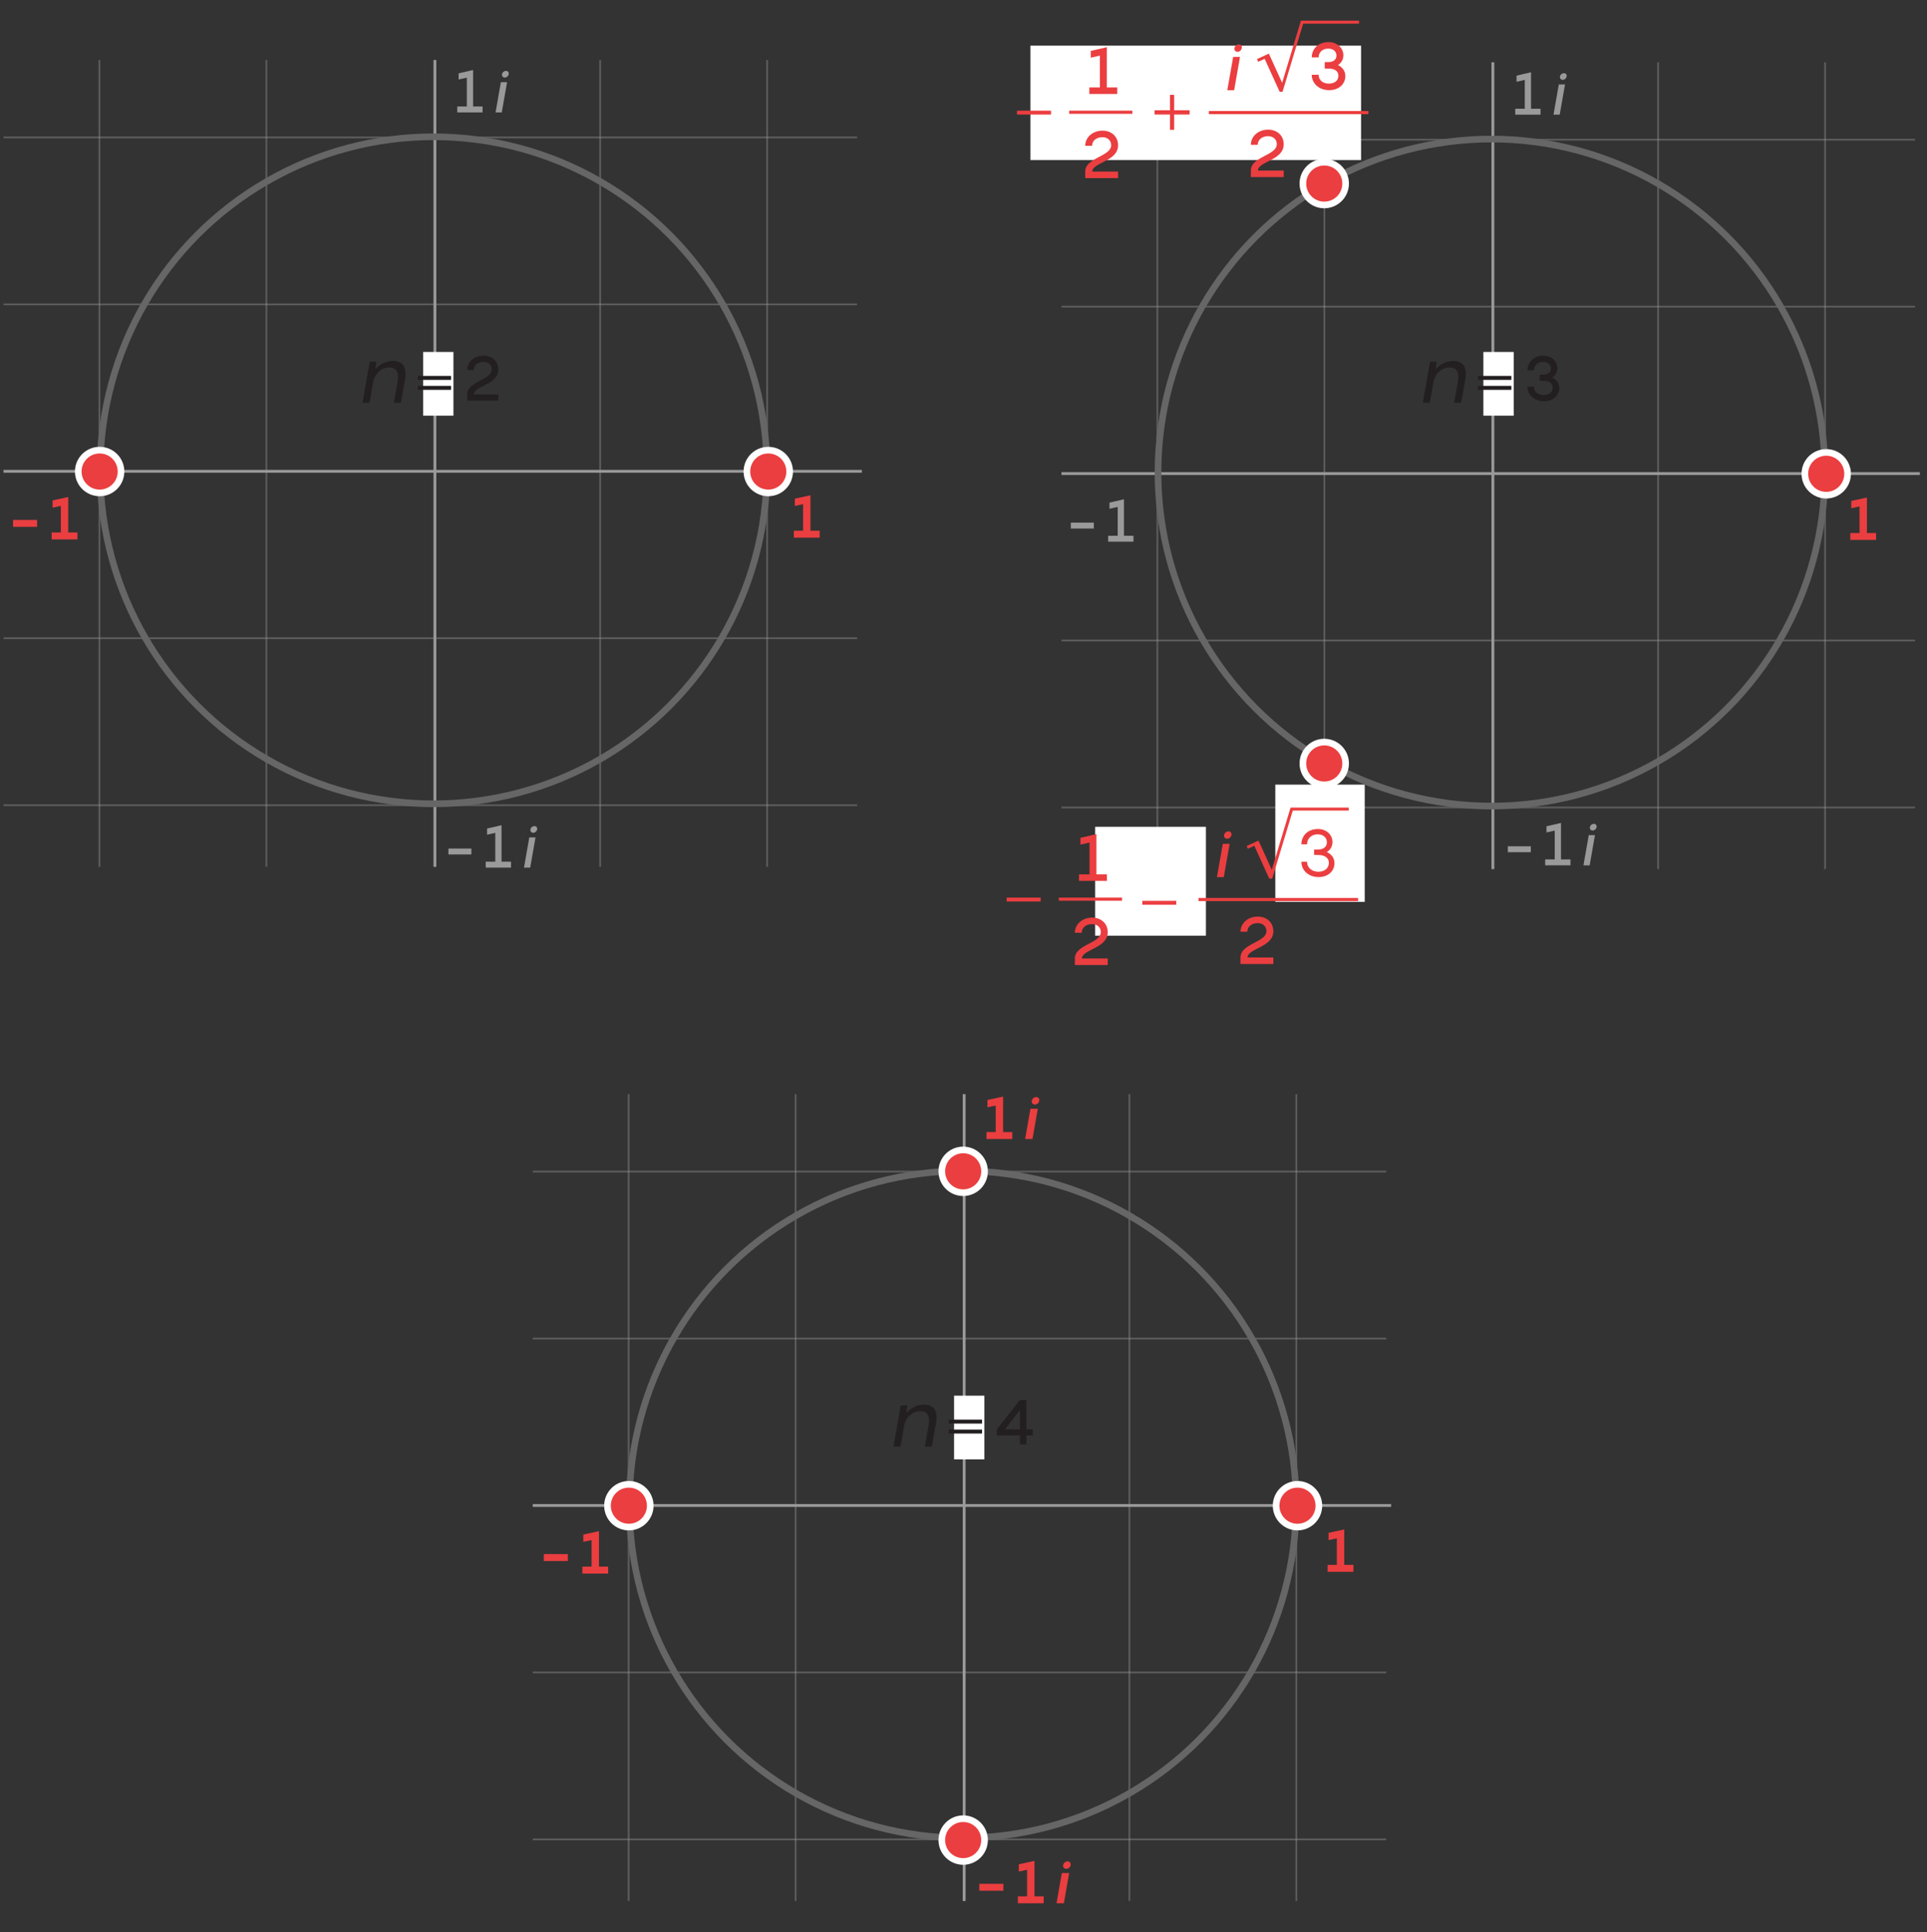 <?xml version="1.0" encoding="utf-8"?>
<!-- Generator: Adobe Illustrator 25.4.1, SVG Export Plug-In . SVG Version: 6.00 Build 0)  -->
<svg version="1.1" xmlns="http://www.w3.org/2000/svg" xmlns:xlink="http://www.w3.org/1999/xlink" x="0px" y="0px" width="560px"
	 height="561.362px" viewBox="0 0 560 561.362" style="enable-background:new 0 0 560 561.362;" xml:space="preserve">
<rect x="0" y="0" width="560" height="561.362" fill="#333333" stroke="none"/>
<style type="text/css">
	.st0{opacity:0.4;fill:none;stroke:#999999;stroke-width:0.521;stroke-miterlimit:10;}
	.st1{fill:#FFFFFF;}
	.st2{fill:#EB3E40;}
	.st3{fill:none;stroke:#EB3E40;stroke-width:0.911;stroke-miterlimit:10;}
	.st4{opacity:0.4;fill:none;stroke:#999999;stroke-width:0.748;stroke-miterlimit:10;}
	.st5{fill:none;stroke:#9A9A9A;stroke-width:1.185;stroke-miterlimit:10;}
	.st6{fill:#9A9A9A;}
	.st7{fill:none;stroke:#666666;stroke-width:2.767;stroke-miterlimit:10;}
	.st8{fill:#EB3E40;stroke:#FFFFFF;stroke-width:2.767;stroke-miterlimit:10;}
	.st9{fill:#231F20;}
	.st10{fill:none;stroke:#EB3E40;stroke-width:1.307;stroke-miterlimit:10;}
	.st11{fill:none;stroke:#9A9A9A;stroke-width:0.826;stroke-miterlimit:10;}
	.st12{fill:none;stroke:#666666;stroke-width:1.928;stroke-miterlimit:10;}
	.st13{fill:#EB3E40;stroke:#FFFFFF;stroke-width:1.928;stroke-miterlimit:10;}
</style>
<g id="Back">
</g>
<g id="Graphic">
	<g>
		<g>
			<line class="st0" x1="530.38" y1="18.095" x2="530.38" y2="252.528"/>
			<line class="st0" x1="481.86" y1="18.095" x2="481.86" y2="252.528"/>
		</g>
		<g>
			<line class="st0" x1="336.342" y1="18.095" x2="336.342" y2="252.528"/>
			<line class="st0" x1="384.861" y1="18.095" x2="384.861" y2="252.528"/>
		</g>
		<g>
			<line class="st0" x1="308.472" y1="89.102" x2="556.521" y2="89.102"/>
			<line class="st0" x1="308.472" y1="40.583" x2="556.521" y2="40.583"/>
		</g>
		<g>
			<line class="st0" x1="308.472" y1="234.621" x2="556.521" y2="234.621"/>
			<line class="st0" x1="308.472" y1="186.101" x2="556.521" y2="186.101"/>
		</g>
	</g>
</g>
<g id="Text">
	<rect x="299.44" y="13.264" class="st1" width="96.095" height="33.237"/>
	<rect x="318.248" y="240.236" class="st1" width="32.195" height="31.631"/>
	<rect x="370.615" y="227.968" class="st1" width="25.981" height="34.067"/>
	<g>
		<g>
			<g>
				<g>
					<g>
						<path class="st2" d="M305.434,33.28h-9.874V32.15h9.874V33.28z"/>
					</g>
				</g>
			</g>
			<g>
				<path class="st2" d="M324.684,25.408v1.895h-8.113V25.408h3.062v-9.242l-2.641,0.593v-1.971l4.649-1.071
					V25.408H324.684z"/>
			</g>
			<g>
				<path class="st2" d="M317.422,49.847h7.501v1.895h-9.549v-1.895c0-4.076,7.539-4.362,7.539-7.673
					c0-1.339-1.014-2.315-2.525-2.315c-1.779,0-3.023,1.052-3.023,2.506h-1.99
					c0-2.449,2.124-4.401,5.033-4.401c2.563,0,4.516,1.684,4.516,4.267
					C324.923,46.901,317.422,47.207,317.422,49.847z"/>
			</g>
			<line class="st3" x1="310.711" y1="32.61" x2="329.082" y2="32.61"/>
		</g>
		<g>
			<path class="st2" d="M358.654,26.209h-1.99l1.703-9.682h1.989L358.654,26.209z M358.73,13.982
				c0.114-0.612,0.67-1.071,1.263-1.071c0.612,0,0.995,0.459,0.88,1.071
				c-0.096,0.593-0.65,1.072-1.243,1.072C359.017,15.054,358.634,14.575,358.73,13.982z"/>
		</g>
		<g>
			<path class="st2" d="M365.557,49.553h7.501v1.895h-9.549v-1.895c0-4.075,7.539-4.362,7.539-7.673
				c0-1.339-1.014-2.315-2.525-2.315c-1.779,0-3.023,1.052-3.023,2.506h-1.99
				c0-2.449,2.124-4.401,5.033-4.401c2.563,0,4.516,1.684,4.516,4.267
				C373.058,46.606,365.557,46.913,365.557,49.553z"/>
		</g>
		<g>
			<path class="st2" d="M390.965,22.134c0,2.143-1.741,4.057-4.688,4.057c-3.043,0-5.071-2.009-5.071-4.458
				h1.99c0,1.646,1.397,2.564,2.966,2.564c1.779,0,2.794-0.976,2.794-2.296
				c0-1.531-1.358-2.086-2.966-2.086h-1.015v-1.875h1.015c1.626,0,2.392-0.823,2.392-1.875
				c0-1.187-0.899-2.047-2.411-2.047c-1.568,0-2.774,1.014-2.774,2.564h-1.99
				c0-2.449,1.837-4.458,4.88-4.458c2.563,0,4.305,1.779,4.305,3.827c0,1.282-0.631,2.239-1.55,2.851
				C390.047,19.512,390.965,20.546,390.965,22.134z"/>
		</g>
		<line class="st3" x1="351.309" y1="32.713" x2="397.676" y2="32.713"/>
		<polygon class="st2" points="378.06,5.998 372.6,24.065 368.966,16.079 368.964,16.08 368.734,15.58 
			365.287,17.166 365.649,17.954 367.521,17.093 371.871,26.652 372.721,26.653 378.704,6.866 
			394.965,6.866 394.965,5.998 		"/>
		<g>
			<path class="st2" d="M335.507,32.043h4.493v-4.484h1.224v4.484h4.493v1.233h-4.493v4.446h-1.224v-4.446
				h-4.493V32.043z"/>
		</g>
	</g>
	<g>
		<g>
			<g>
				<g>
					<g>
						<path class="st2" d="M302.422,261.926h-9.874v-1.13h9.874V261.926z"/>
					</g>
				</g>
			</g>
			<g>
				<path class="st2" d="M321.671,254.053v1.895h-8.113v-1.895h3.062v-9.242l-2.641,0.593V243.433l4.649-1.071
					v11.691H321.671z"/>
			</g>
			<g>
				<path class="st2" d="M314.41,278.493h7.501v1.895h-9.549v-1.895c0-4.076,7.539-4.362,7.539-7.673
					c0-1.339-1.014-2.315-2.525-2.315c-1.779,0-3.023,1.052-3.023,2.506h-1.99
					c0-2.449,2.124-4.401,5.033-4.401c2.563,0,4.516,1.684,4.516,4.267
					C321.911,275.546,314.41,275.852,314.41,278.493z"/>
			</g>
			<line class="st3" x1="307.699" y1="261.254" x2="326.07" y2="261.254"/>
		</g>
		<g>
			<path class="st2" d="M355.643,254.853h-1.99l1.703-9.682h1.989L355.643,254.853z M355.719,242.626
				c0.114-0.612,0.67-1.071,1.263-1.071c0.612,0,0.995,0.459,0.88,1.071
				c-0.096,0.593-0.65,1.072-1.243,1.072C356.006,243.698,355.623,243.22,355.719,242.626z"/>
		</g>
		<g>
			<path class="st2" d="M362.545,278.197h7.501v1.895h-9.549v-1.895c0-4.076,7.539-4.362,7.539-7.673
				c0-1.339-1.014-2.315-2.525-2.315c-1.779,0-3.023,1.052-3.023,2.506h-1.99
				c0-2.449,2.124-4.401,5.033-4.401c2.563,0,4.516,1.684,4.516,4.267
				C370.046,275.25,362.545,275.557,362.545,278.197z"/>
		</g>
		<g>
			<path class="st2" d="M387.801,250.816c0,2.144-1.685,4.019-4.612,4.019c-3.004,0-4.994-2.009-4.994-4.458
				h1.646c0,1.799,1.474,2.909,3.272,2.909c1.933,0,3.062-1.129,3.062-2.564
				c0-1.722-1.55-2.315-3.233-2.315h-1.053v-1.569h1.053c1.703,0,2.659-0.823,2.659-2.105
				c0-1.339-1.033-2.315-2.679-2.315c-1.799,0-3.081,1.206-3.081,2.909h-1.646
				c0-2.449,1.799-4.458,4.803-4.458c2.545,0,4.229,1.741,4.229,3.789c0,1.339-0.67,2.315-1.646,2.909
				C386.824,248.138,387.801,249.19,387.801,250.816z"/>
		</g>
		<line class="st3" x1="348.297" y1="261.358" x2="394.664" y2="261.358"/>
		<polygon class="st2" points="375.049,234.642 369.588,252.71 365.954,244.724 365.952,244.724 
			365.722,244.225 362.275,245.811 362.637,246.599 364.509,245.738 368.859,255.296 369.71,255.298 
			375.692,235.51 391.953,235.51 391.953,234.642 		"/>
		<g>
			<path class="st2" d="M341.836,262.869h-9.874v-1.13h9.874V262.869z"/>
		</g>
	</g>
</g>
<g id="Text_x2F_leaders">
	<g>
		<g>
			<line class="st0" x1="222.933" y1="17.434" x2="222.933" y2="251.867"/>
			<line class="st0" x1="174.414" y1="17.434" x2="174.414" y2="251.867"/>
		</g>
		<g>
			<line class="st0" x1="28.895" y1="17.434" x2="28.895" y2="251.867"/>
			<line class="st0" x1="77.415" y1="17.434" x2="77.415" y2="251.867"/>
		</g>
		<g>
			<line class="st0" x1="1.025" y1="88.441" x2="249.075" y2="88.441"/>
			<line class="st0" x1="1.025" y1="39.922" x2="249.075" y2="39.922"/>
		</g>
		<g>
			<line class="st0" x1="1.025" y1="233.96" x2="249.075" y2="233.96"/>
			<line class="st0" x1="1.025" y1="185.44" x2="249.075" y2="185.44"/>
		</g>
	</g>
	<line class="st11" x1="1.025" y1="136.941" x2="250.471" y2="136.941"/>
	<line class="st11" x1="126.392" y1="17.434" x2="126.392" y2="251.867"/>
	<g>
		<path class="st2" d="M238.205,154.205v2.013h-7.495v-2.013h2.672v-7.72l-2.395,0.521v-2.117l4.546-0.989
			v10.305H238.205z"/>
	</g>
	<g>
		<path class="st2" d="M10.788,151.067v2.012H3.796v-2.012H10.788z"/>
		<path class="st2" d="M22.501,154.71v2.013h-7.495v-2.013h2.672v-7.72l-2.395,0.521v-2.117l4.546-0.989
			v10.305H22.501z"/>
	</g>
	<g>
		<path class="st6" d="M140.244,30.936v1.718h-7.355v-1.718h2.775v-8.379l-2.394,0.538v-1.787l4.216-0.972
			v10.6H140.244z"/>
		<path class="st6" d="M145.817,32.654h-1.805l1.544-8.779h1.805L145.817,32.654z M145.886,21.568
			c0.104-0.555,0.607-0.972,1.146-0.972c0.555,0,0.901,0.416,0.798,0.972
			c-0.087,0.538-0.59,0.971-1.128,0.971C146.146,22.539,145.799,22.106,145.886,21.568z"/>
	</g>
	<g>
		<path class="st6" d="M136.987,246.548v1.717h-6.679v-1.717H136.987z"/>
		<path class="st6" d="M148.509,250.365v1.718h-7.355v-1.718h2.775v-8.379l-2.394,0.538v-1.787l4.216-0.972
			v10.6H148.509z"/>
		<path class="st6" d="M154.08,252.082h-1.805l1.544-8.779h1.805L154.08,252.082z M154.15,240.996
			c0.104-0.555,0.607-0.972,1.146-0.972c0.555,0,0.901,0.416,0.798,0.972
			c-0.087,0.538-0.59,0.971-1.128,0.971C154.409,241.968,154.063,241.534,154.15,240.996z"/>
	</g>
	<circle class="st12" cx="125.978" cy="136.645" r="96.901"/>
	<circle class="st13" cx="28.958" cy="137.004" r="6.212"/>
	<circle class="st13" cx="223.267" cy="137.004" r="6.212"/>
	<g>
		<g>
			<line class="st0" x1="376.727" y1="317.911" x2="376.727" y2="552.344"/>
			<line class="st0" x1="328.208" y1="317.911" x2="328.208" y2="552.344"/>
		</g>
		<g>
			<line class="st0" x1="182.689" y1="317.911" x2="182.689" y2="552.344"/>
			<line class="st0" x1="231.209" y1="317.911" x2="231.209" y2="552.344"/>
		</g>
		<g>
			<line class="st0" x1="154.819" y1="388.918" x2="402.869" y2="388.918"/>
			<line class="st0" x1="154.819" y1="340.399" x2="402.869" y2="340.399"/>
		</g>
		<g>
			<line class="st0" x1="154.819" y1="534.437" x2="402.869" y2="534.437"/>
			<line class="st0" x1="154.819" y1="485.917" x2="402.869" y2="485.917"/>
		</g>
	</g>
	<line class="st11" x1="154.819" y1="437.418" x2="404.265" y2="437.418"/>
	<line class="st11" x1="280.187" y1="317.911" x2="280.187" y2="552.344"/>
	<g>
		<path class="st2" d="M393.318,454.682v2.013h-7.495v-2.013h2.672v-7.72l-2.395,0.521v-2.117l4.546-0.989
			v10.305H393.318z"/>
	</g>
	<g>
		<path class="st2" d="M165.023,451.544v2.012h-6.992v-2.012H165.023z"/>
		<path class="st2" d="M176.736,455.187v2.013h-7.495v-2.013h2.672v-7.72l-2.395,0.521v-2.117l4.546-0.989
			v10.305H176.736z"/>
	</g>
	<g>
		<g>
			<path class="st2" d="M294.179,328.921v2.013h-7.495v-2.013h2.672v-7.72l-2.395,0.521v-2.117l4.546-0.989
				v10.305H294.179z"/>
			<path class="st2" d="M300.045,330.934h-2.134l1.544-8.779h2.134L300.045,330.934z M299.837,319.848
				c0.121-0.625,0.677-1.093,1.283-1.093c0.607,0,1.007,0.468,0.902,1.093
				c-0.104,0.607-0.677,1.075-1.283,1.075C300.132,320.923,299.733,320.455,299.837,319.848z"/>
		</g>
	</g>
	<g>
		<g>
			<path class="st2" d="M291.585,547.343v2.012h-6.992v-2.012H291.585z"/>
			<path class="st2" d="M303.298,550.986v2.013h-7.495v-2.013h2.672v-7.72l-2.395,0.521v-2.117l4.546-0.989
				v10.305H303.298z"/>
			<path class="st2" d="M309.164,552.999h-2.134l1.544-8.779h2.134L309.164,552.999z M308.956,541.913
				c0.121-0.625,0.677-1.093,1.283-1.093c0.607,0,1.007,0.468,0.902,1.093
				c-0.104,0.607-0.677,1.075-1.283,1.075C309.251,542.988,308.852,542.52,308.956,541.913z"/>
		</g>
	</g>
	<circle class="st12" cx="279.772" cy="437.122" r="96.901"/>
	<circle class="st13" cx="182.752" cy="437.481" r="6.212"/>
	<circle class="st13" cx="377.061" cy="437.481" r="6.212"/>
	<circle class="st13" cx="279.906" cy="340.327" r="6.212"/>
	<circle class="st13" cx="279.906" cy="534.636" r="6.212"/>
	<line class="st11" x1="308.472" y1="137.602" x2="557.918" y2="137.602"/>
	<line class="st11" x1="433.839" y1="18.095" x2="433.839" y2="252.528"/>
	<g>
		<path class="st2" d="M545.212,154.866v2.013h-7.495v-2.013h2.672v-7.72l-2.395,0.521v-2.117l4.546-0.989
			v10.305H545.212z"/>
	</g>
	<g>
		<g>
			<path class="st6" d="M317.87,151.85v1.717h-6.679v-1.717H317.87z"/>
			<path class="st6" d="M329.393,155.666v1.718h-7.355v-1.718h2.775v-8.379l-2.394,0.538v-1.787l4.216-0.972
				v10.6H329.393z"/>
		</g>
	</g>
	<g>
		<path class="st6" d="M447.692,31.598v1.718h-7.355v-1.718h2.775v-8.379l-2.394,0.538v-1.787l4.216-0.972
			v10.6H447.692z"/>
		<path class="st6" d="M453.264,33.315h-1.805l1.544-8.779h1.805L453.264,33.315z M453.333,22.229
			c0.104-0.555,0.607-0.972,1.146-0.972c0.555,0,0.901,0.416,0.798,0.972
			c-0.087,0.538-0.59,0.971-1.128,0.971C453.593,23.201,453.246,22.767,453.333,22.229z"/>
	</g>
	<g>
		<path class="st6" d="M444.872,245.891v1.717h-6.679v-1.717H444.872z"/>
		<path class="st6" d="M456.395,249.707v1.718h-7.355v-1.718h2.775v-8.379l-2.394,0.538v-1.787l4.216-0.972
			v10.6H456.395z"/>
		<path class="st6" d="M461.966,251.425h-1.805l1.544-8.779h1.805L461.966,251.425z M462.035,240.339
			c0.104-0.555,0.607-0.972,1.146-0.972c0.555,0,0.901,0.416,0.798,0.972
			c-0.087,0.538-0.59,0.971-1.128,0.971C462.295,241.31,461.948,240.877,462.035,240.339z"/>
	</g>
	<circle class="st12" cx="433.425" cy="137.306" r="96.901"/>
	<circle class="st13" cx="384.838" cy="53.336" r="6.212"/>
	<circle class="st13" cx="384.838" cy="221.828" r="6.212"/>
	<circle class="st13" cx="530.713" cy="137.665" r="6.212"/>
	<rect x="122.96" y="102.266" class="st1" width="8.813" height="18.508"/>
	<g>
		<g>
			<g>
				<path class="st9" d="M121.406,109.224h9.687v1.151h-9.687V109.224z M121.406,112.119h9.687v1.151h-9.687
					V112.119z"/>
			</g>
		</g>
		<g>
			<path class="st9" d="M137.709,114.606h7.105v1.794h-9.045v-1.794c0-3.861,7.142-4.133,7.142-7.27
				c0-1.269-0.961-2.193-2.393-2.193c-1.686,0-2.864,0.997-2.864,2.375h-1.885
				c0-2.32,2.012-4.169,4.768-4.169c2.429,0,4.277,1.595,4.277,4.042
				C144.815,111.814,137.709,112.104,137.709,114.606z"/>
		</g>
		<g>
			<path class="st9" d="M117.729,110.055l-1.229,6.992h-2.031l1.087-6.142
				c0.52-3-0.567-4.133-2.409-4.133c-2.812,0-4.347,2.409-4.677,4.11l-1.087,6.165h-2.031
				l2.103-11.952h1.913l-0.284,2.103c1.323-1.299,3.048-2.339,5.126-2.339
				C116.973,104.858,118.32,106.677,117.729,110.055z"/>
		</g>
	</g>
	<rect x="431.083" y="102.266" class="st1" width="8.813" height="18.508"/>
	<g>
		<g>
			<g>
				<path class="st9" d="M429.53,109.224h9.687v1.151h-9.687V109.224z M429.53,112.119h9.687v1.151h-9.687
					V112.119z"/>
			</g>
		</g>
		<g>
			<path class="st9" d="M453.137,112.739c0,2.03-1.649,3.843-4.44,3.843
				c-2.883,0-4.804-1.903-4.804-4.224h1.885c0,1.559,1.323,2.429,2.81,2.429
				c1.687,0,2.646-0.924,2.646-2.175c0-1.45-1.286-1.976-2.81-1.976h-0.961v-1.776h0.961
				c1.541,0,2.267-0.779,2.267-1.776c0-1.124-0.853-1.94-2.284-1.94c-1.486,0-2.629,0.961-2.629,2.429
				h-1.885c0-2.32,1.74-4.224,4.622-4.224c2.429,0,4.079,1.686,4.079,3.625
				c0,1.214-0.599,2.121-1.469,2.701C452.268,110.256,453.137,111.234,453.137,112.739z"/>
		</g>
		<g>
			<path class="st9" d="M425.852,110.055l-1.229,6.992h-2.031l1.087-6.142
				c0.52-3-0.567-4.133-2.409-4.133c-2.812,0-4.347,2.409-4.677,4.11l-1.087,6.165h-2.031
				l2.103-11.952h1.913l-0.283,2.103c1.322-1.299,3.047-2.339,5.125-2.339
				C425.096,104.858,426.443,106.677,425.852,110.055z"/>
		</g>
	</g>
	<rect x="277.26" y="405.515" class="st1" width="8.813" height="18.508"/>
	<g>
		<g>
			<g>
				<path class="st9" d="M275.707,412.473h9.687v1.151h-9.687V412.473z M275.707,415.368h9.687v1.151h-9.687
					V415.368z"/>
			</g>
		</g>
		<g>
			<path class="st9" d="M300.131,417.076h-1.831v2.574h-1.886v-2.574h-6.707v-1.794l6.707-8.502h1.886v8.502
				h1.831V417.076z M296.414,415.281v-5.602l-4.313,5.602H296.414z"/>
		</g>
		<g>
			<path class="st9" d="M272.03,413.304l-1.229,6.992h-2.031l1.087-6.142
				c0.52-3-0.567-4.133-2.409-4.133c-2.812,0-4.347,2.409-4.677,4.11l-1.087,6.165h-2.031
				l2.103-11.952h1.913l-0.283,2.103c1.322-1.299,3.047-2.339,5.125-2.339
				C271.274,408.107,272.62,409.926,272.03,413.304z"/>
		</g>
	</g>
</g>
</svg>
